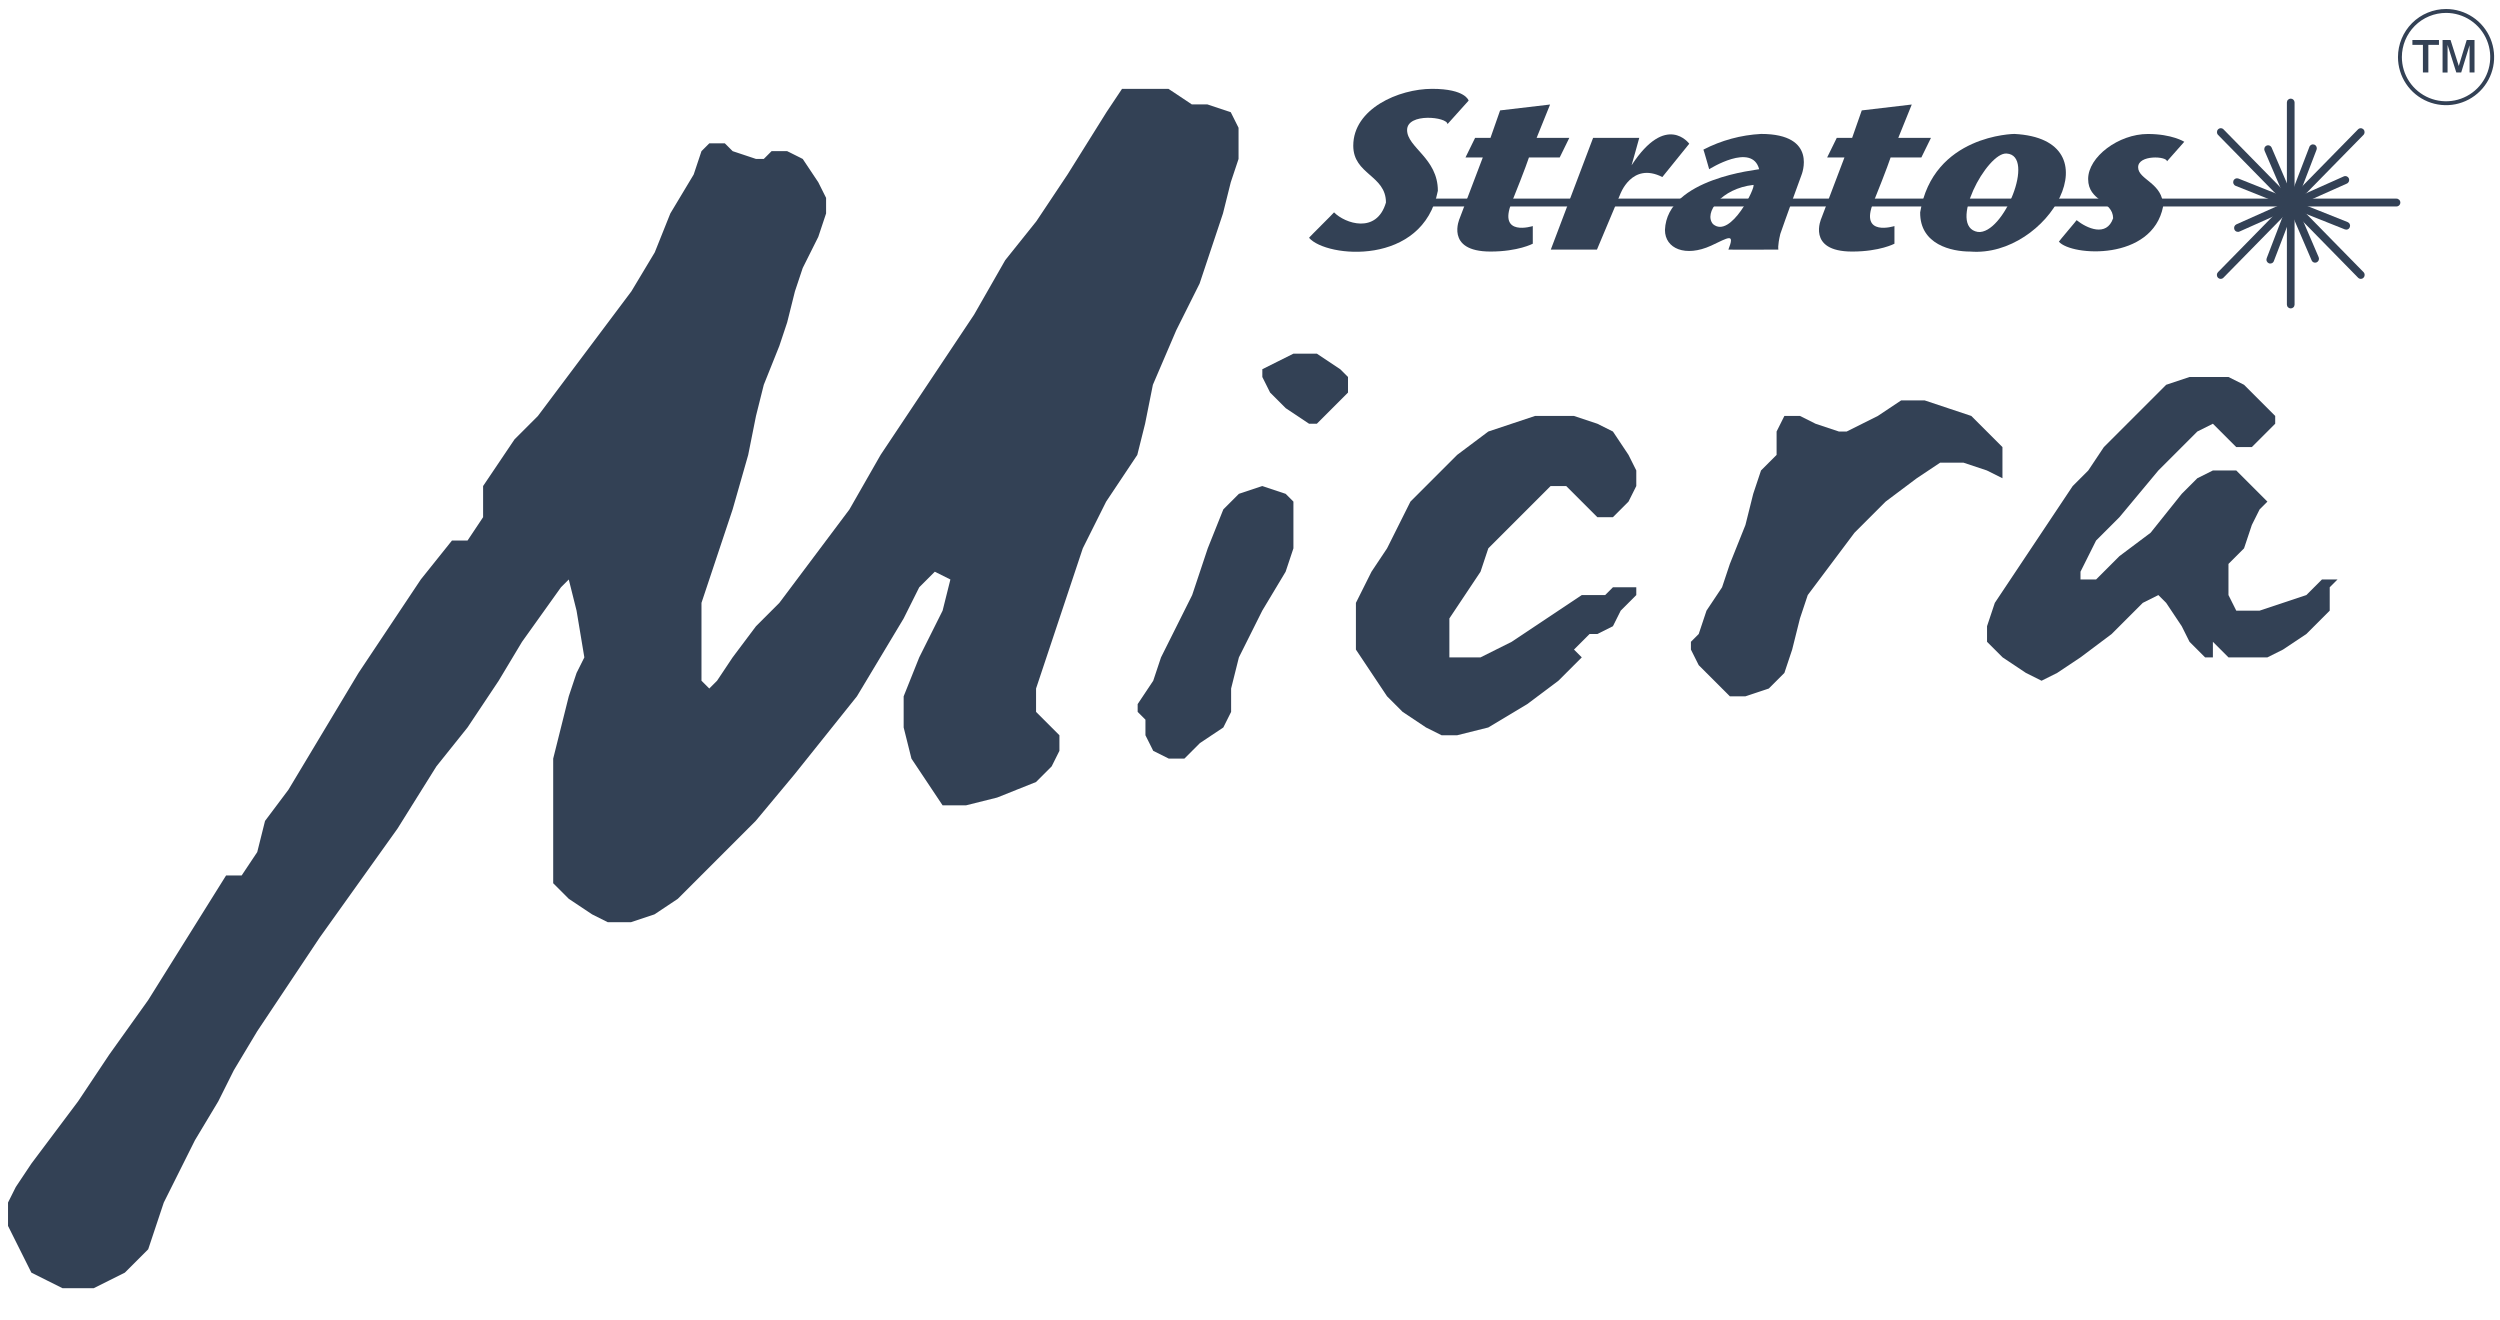<svg width="642" height="339" viewBox="0 0 642 339" fill="none" xmlns="http://www.w3.org/2000/svg">
<path fill-rule="evenodd" clip-rule="evenodd" d="M124.06 124.814V132.814L120.06 138.814H116.06L108.06 148.814L100.06 160.814L92.06 172.814L86.06 182.814L80.06 192.814L74.06 202.814L68.06 210.814L66.06 218.814L62.06 224.814H58.06L48.06 240.814L38.06 256.814L28.06 270.814L20.06 282.814L14.06 290.814L8.06 298.814L4.06 304.814L2.06 308.814V314.814L4.06 318.814L8.06 326.814L12.06 328.814L16.06 330.814H24.06L28.06 328.814L32.06 326.814L38.06 320.814L40.06 314.814L42.06 308.814L46.06 300.814L50.06 292.814L56.06 282.814L60.06 274.814L66.06 264.814L74.06 252.814L82.06 240.814L92.06 226.814L102.06 212.814L112.06 196.814L120.06 186.814L128.06 174.814L134.06 164.814L144.06 150.814L146.06 148.814L148.06 156.814L150.06 168.814L148.06 172.814L146.06 178.814L142.06 194.814V226.814L146.06 230.814L152.06 234.814L156.06 236.814H162.06L168.06 234.814L174.06 230.814L184.06 220.814L194.06 210.814L204.06 198.814L212.06 188.814L220.06 178.814L226.06 168.814L232.06 158.814L236.06 150.814L240.06 146.814L244.06 148.814L242.06 156.814L236.06 168.814L232.06 178.814V186.814L234.06 194.814L238.06 200.814L242.06 206.814H248.06L256.06 204.814L266.06 200.814L270.06 196.814L272.06 192.814V188.814L268.06 184.814L266.06 182.814V176.814L272.06 158.814L278.06 140.814L284.06 128.814L288.06 122.814L292.06 116.814L294.06 108.814L296.06 98.814L302.06 84.814L308.06 72.814L314.06 54.815L316.06 46.815L318.06 40.815V32.815L316.06 28.814L310.06 26.814H306.06L300.06 22.814H288.14L284.14 28.814L274.14 44.815L266.14 56.815L258.14 66.814L250.14 80.814L242.14 92.814L234.14 104.814L226.14 116.814L218.14 130.814L212.14 138.814L206.14 146.814L200.14 154.814L194.14 160.814L188.14 168.814L184.14 174.814L182.14 176.814L180.14 174.814V154.814L184.14 142.814L188.14 130.814L192.14 116.814L194.14 106.814L196.14 98.814L200.14 88.814L202.14 82.814L204.14 74.814L206.14 68.814L208.14 64.814L210.14 60.815L212.14 54.815V50.815L210.14 46.815L206.14 40.815L202.14 38.815H198.14L196.14 40.815H194.14L188.14 38.815L186.14 36.815H182.14L180.14 38.815L178.14 44.815L172.14 54.815L168.14 64.814L162.14 74.814L156.14 82.814L150.14 90.814L144.14 98.814L138.14 106.814L132.14 112.814L124.06 124.814Z" fill="#334155"/>
<path fill-rule="evenodd" clip-rule="evenodd" d="M310.15 140.814L306.15 152.814L302.15 160.814L298.15 168.814L296.15 174.814L292.15 180.814V182.814L294.15 184.814V188.814L296.15 192.814L300.15 194.814H304.15L308.15 190.814L314.15 186.814L316.15 182.814V176.814L318.15 168.814L320.15 164.814L324.15 156.814L330.15 146.814L332.15 140.814V128.814L330.15 126.814L324.15 124.814L318.15 126.814L314.15 130.814L310.15 140.814Z" fill="#334155"/>
<path fill-rule="evenodd" clip-rule="evenodd" d="M342.167 104.814L346.167 100.814V96.814L344.167 94.814L338.167 90.814H332.167L328.167 92.814L324.167 94.814V96.814L326.167 100.814L330.167 104.814L336.167 108.814H338.167L342.167 104.814Z" fill="#334155"/>
<path fill-rule="evenodd" clip-rule="evenodd" d="M418.199 128.814L420.199 124.814V120.814L418.199 116.814L414.199 110.814L410.199 108.814L404.199 106.814H394.199L388.199 108.814L382.199 110.814L374.199 116.814L368.199 122.814L362.199 128.814L360.199 132.814L356.199 140.814L352.199 146.814L348.199 154.814V166.814L352.199 172.814L356.199 178.814L360.199 182.814L366.199 186.814L370.199 188.814H374.199L382.199 186.814L392.199 180.814L400.199 174.814L404.199 170.814L406.199 168.814L404.199 166.814L406.199 164.814L408.199 162.814H410.199L414.199 160.814L416.199 156.814L418.199 154.814L420.199 152.814V150.814H414.199L412.199 152.814H406.199L400.199 156.814L394.199 160.814L388.199 164.814L384.199 166.814L380.199 168.814H372.199V158.814L376.199 152.814L380.199 146.814L382.199 140.814L388.199 134.814L394.199 128.814L398.199 124.814H402.199L406.199 128.814L410.199 132.814H414.199L418.199 128.814Z" fill="#334155"/>
<path fill-rule="evenodd" clip-rule="evenodd" d="M470.229 144.814L476.229 136.814L484.229 128.814L492.229 122.814L498.229 118.814H504.229L510.229 120.814L514.229 122.814V114.814L510.229 110.814L506.229 106.814L500.229 104.814L494.229 102.814H488.229L482.229 106.814L478.229 108.814L474.229 110.814H472.229L466.229 108.814L462.229 106.814H458.229L456.229 110.814V116.814L452.229 120.814L450.229 126.814L448.229 134.814L444.229 144.814L442.229 150.814L438.229 156.814L436.229 162.814L434.229 164.814V166.814L436.229 170.814L444.229 178.814H448.229L454.229 176.814L458.229 172.814L460.229 166.814L462.229 158.814L464.229 152.814L470.229 144.814Z" fill="#334155"/>
<path fill-rule="evenodd" clip-rule="evenodd" d="M554.271 120.814L560.271 114.814L564.271 110.814L568.271 108.814L570.271 110.814L572.271 112.814L574.271 114.814H578.271L582.271 110.814L584.271 108.814V106.814L582.271 104.814L576.271 98.814L572.271 96.814H562.271L556.271 98.814L552.271 102.814L546.271 108.814L540.271 114.814L536.271 120.814L532.271 124.814L528.271 130.814L524.271 136.814L520.271 142.814L516.271 148.814L512.271 154.814L510.271 160.814V164.814L514.271 168.814L520.271 172.814L524.271 174.814L528.271 172.814L534.271 168.814L542.271 162.814L546.271 158.814L550.271 154.814L554.271 152.814L556.271 154.814L560.271 160.814L562.271 164.814L566.271 168.814H568.271V164.814L572.271 168.814H582.271L586.271 166.814L592.271 162.814L596.271 158.814L598.271 156.814V150.814L600.271 148.814H596.271L592.271 152.814L586.271 154.814L580.271 156.814H574.271L572.271 152.814V144.814L576.271 140.814L578.271 134.814L580.271 130.814L582.271 128.814L580.271 126.814L574.271 120.814H568.271L564.271 122.814L560.271 126.814L552.271 136.814L544.271 142.814L538.271 148.814H534.271V146.814L538.271 138.814L544.271 132.814L554.271 120.814Z" fill="#334155"/>
<path fill-rule="evenodd" clip-rule="evenodd" d="M628.154 2.814C630.497 2.816 632.786 3.512 634.734 4.814C636.681 6.117 638.198 7.968 639.094 10.133C639.99 12.297 640.223 14.679 639.765 16.977C639.307 19.275 638.179 21.385 636.521 23.041C634.864 24.697 632.753 25.825 630.456 26.281C628.158 26.738 625.776 26.503 623.612 25.606C621.447 24.709 619.597 23.191 618.296 21.243C616.994 19.294 616.3 17.004 616.3 14.662C616.3 13.105 616.607 11.564 617.203 10.127C617.799 8.689 618.672 7.383 619.773 6.282C620.874 5.182 622.18 4.31 623.618 3.715C625.056 3.12 626.598 2.814 628.154 2.814Z" stroke="#334155" stroke-linejoin="round"/>
<path fill-rule="evenodd" clip-rule="evenodd" d="M623.6 18.621V11.514H626.324V10.28H619.504V11.514H622.204V18.614H623.6V18.621ZM628.535 18.621V11.514L630.778 18.614H632.037L634.187 11.614V18.614H635.457V10.28H633.45L631.413 16.943L629.3 10.28H627.252V18.621H628.532H628.535Z" fill="#334155"/>
<path fill-rule="evenodd" clip-rule="evenodd" d="M362.647 51.007H615.4C615.667 51.007 615.923 51.113 616.112 51.302C616.301 51.491 616.407 51.747 616.407 52.014C616.407 52.281 616.301 52.537 616.112 52.726C615.923 52.915 615.667 53.021 615.4 53.021H362.647C362.38 53.021 362.123 52.915 361.935 52.726C361.746 52.537 361.64 52.281 361.64 52.014C361.64 51.747 361.746 51.491 361.935 51.302C362.123 51.113 362.38 51.007 362.647 51.007Z" fill="#334155"/>
<path fill-rule="evenodd" clip-rule="evenodd" d="M589.247 26.315V78.215C589.247 78.476 589.143 78.728 588.958 78.913C588.773 79.098 588.522 79.202 588.26 79.202C587.999 79.202 587.748 79.098 587.563 78.913C587.377 78.728 587.273 78.476 587.273 78.215V26.315C587.273 26.053 587.377 25.802 587.563 25.617C587.748 25.432 587.999 25.328 588.26 25.328C588.522 25.328 588.773 25.432 588.958 25.617C589.143 25.802 589.247 26.053 589.247 26.315Z" fill="#334155"/>
<path fill-rule="evenodd" clip-rule="evenodd" d="M606.939 34.645L570.979 71.314C570.888 71.409 570.779 71.483 570.659 71.534C570.539 71.585 570.409 71.612 570.279 71.612C570.148 71.612 570.019 71.585 569.898 71.534C569.778 71.483 569.669 71.409 569.579 71.314C569.393 71.124 569.289 70.868 569.289 70.603C569.289 70.337 569.393 70.081 569.579 69.891L605.538 33.224C605.629 33.131 605.737 33.056 605.858 33.005C605.978 32.955 606.107 32.928 606.238 32.928C606.368 32.928 606.497 32.955 606.618 33.005C606.738 33.056 606.847 33.131 606.938 33.224C607.122 33.415 607.225 33.669 607.225 33.934C607.225 34.199 607.123 34.454 606.939 34.645Z" fill="#334155"/>
<path fill-rule="evenodd" clip-rule="evenodd" d="M605.557 71.315L569.599 34.645C569.414 34.454 569.311 34.199 569.311 33.933C569.311 33.667 569.414 33.411 569.599 33.221C569.69 33.127 569.799 33.052 569.919 33.001C570.04 32.95 570.169 32.924 570.299 32.924C570.43 32.924 570.559 32.95 570.679 33.001C570.8 33.052 570.908 33.127 570.999 33.221L606.958 69.887C607.144 70.077 607.248 70.333 607.248 70.599C607.248 70.865 607.144 71.12 606.958 71.311C606.868 71.405 606.759 71.48 606.639 71.532C606.519 71.583 606.39 71.61 606.259 71.61C606.128 71.611 605.998 71.585 605.878 71.534C605.757 71.483 605.648 71.409 605.557 71.315Z" fill="#334155"/>
<path fill-rule="evenodd" clip-rule="evenodd" d="M593.624 66.852L581.544 38.721C581.438 38.477 581.432 38.202 581.527 37.954C581.622 37.706 581.81 37.505 582.052 37.395C582.171 37.342 582.299 37.314 582.43 37.312C582.56 37.309 582.689 37.333 582.81 37.381C582.931 37.43 583.042 37.502 583.135 37.593C583.228 37.684 583.301 37.793 583.352 37.914L595.432 66.045C595.537 66.288 595.543 66.564 595.448 66.812C595.353 67.06 595.164 67.26 594.923 67.371C594.803 67.423 594.675 67.451 594.545 67.454C594.414 67.456 594.285 67.432 594.164 67.384C594.043 67.336 593.933 67.264 593.84 67.172C593.747 67.081 593.674 66.972 593.624 66.852Z" fill="#334155"/>
<path fill-rule="evenodd" clip-rule="evenodd" d="M582.086 66.314L593.054 37.714C593.099 37.592 593.168 37.48 593.257 37.385C593.347 37.29 593.454 37.214 593.573 37.16C593.692 37.107 593.821 37.078 593.951 37.075C594.081 37.072 594.211 37.096 594.333 37.143C594.577 37.244 594.773 37.437 594.877 37.679C594.982 37.922 594.987 38.197 594.893 38.443L583.927 67.043C583.881 67.166 583.812 67.278 583.722 67.373C583.633 67.468 583.526 67.544 583.407 67.597C583.288 67.65 583.159 67.679 583.029 67.682C582.899 67.685 582.769 67.662 582.648 67.614C582.403 67.514 582.207 67.321 582.103 67.079C581.998 66.836 581.992 66.561 582.086 66.314Z" fill="#334155"/>
<path fill-rule="evenodd" clip-rule="evenodd" d="M574.3 57.614L601.889 45.297C602.008 45.245 602.136 45.216 602.267 45.214C602.397 45.212 602.526 45.235 602.647 45.283C602.768 45.332 602.879 45.404 602.972 45.495C603.065 45.586 603.138 45.695 603.189 45.815C603.294 46.059 603.3 46.334 603.205 46.582C603.11 46.83 602.922 47.031 602.681 47.141L575.1 59.46C574.98 59.513 574.852 59.541 574.722 59.544C574.591 59.546 574.462 59.522 574.341 59.474C574.22 59.426 574.11 59.354 574.017 59.263C573.924 59.171 573.85 59.063 573.8 58.942C573.693 58.7 573.686 58.425 573.779 58.177C573.872 57.928 574.059 57.727 574.3 57.614Z" fill="#334155"/>
<path fill-rule="evenodd" clip-rule="evenodd" d="M574.825 45.85L602.875 57.032C603.119 57.133 603.315 57.326 603.419 57.569C603.524 57.811 603.529 58.086 603.435 58.333C603.389 58.455 603.32 58.567 603.231 58.662C603.142 58.757 603.034 58.833 602.915 58.886C602.796 58.94 602.668 58.968 602.537 58.971C602.407 58.974 602.277 58.951 602.156 58.904L574.106 47.721C573.861 47.621 573.666 47.428 573.561 47.185C573.457 46.943 573.451 46.668 573.546 46.422C573.591 46.299 573.661 46.187 573.75 46.092C573.839 45.997 573.946 45.921 574.065 45.867C574.185 45.814 574.313 45.785 574.443 45.782C574.574 45.78 574.704 45.803 574.825 45.85Z" fill="#334155"/>
<path fill-rule="evenodd" clip-rule="evenodd" d="M377.143 25.835C377.143 25.835 376.371 22.814 367.762 22.814C359.153 22.814 347.519 27.936 347.519 37.414C347.519 44.858 355.913 44.974 355.913 52.014C353.513 60.185 345.389 57.394 342.582 54.532C342.658 54.563 336.031 61.077 336.164 61.077C340.642 66.231 365.43 68.459 369.243 48.995C369.243 40.608 361.343 37.879 361.343 33.389C361.343 28.898 371.711 30.02 371.711 31.878C371.712 31.881 377.143 25.835 377.143 25.835Z" fill="#334155"/>
<path fill-rule="evenodd" clip-rule="evenodd" d="M398.063 26.841L385.226 28.351L382.757 35.399H378.808L376.339 40.433H380.783L374.858 56.039C374.858 56.039 370.944 64.597 382.758 64.597C389.858 64.597 393.62 62.583 393.62 62.583V58.054C393.62 58.054 384.591 60.932 388.189 52.013C391.787 43.094 392.633 40.434 392.633 40.434H400.533L403 35.4H394.607L398.063 26.841Z" fill="#334155"/>
<path fill-rule="evenodd" clip-rule="evenodd" d="M398.246 64.095H410.1L416.025 49.995C416.025 49.995 419.003 41.459 426.887 45.464C426.935 45.399 433.799 36.906 433.799 36.906C433.799 36.906 427.893 28.785 418.987 42.444C419.001 42.485 420.962 35.396 420.962 35.396H409.112L398.246 64.095Z" fill="#334155"/>
<path fill-rule="evenodd" clip-rule="evenodd" d="M462.615 44.966C462.615 44.966 467.023 34.394 452.247 34.394C447.079 34.668 442.03 36.041 437.435 38.421C437.47 38.37 438.916 43.455 438.916 43.455C438.916 43.455 449.922 36.481 451.753 43.455C451.712 43.595 428.053 45.684 427.561 59.061C427.561 63.845 432.824 66.1 439.41 63.088C443.926 60.981 445.555 59.721 443.854 64.095C443.877 64.147 456.691 64.095 456.691 64.095C456.691 64.095 456.412 63.354 457.184 60.068C458.269 56.874 462.615 44.966 462.615 44.966ZM450.272 47.483C442.005 48.409 437.415 54.698 439.904 57.552C444.482 61.455 450.969 47.854 450.272 47.483Z" fill="#334155"/>
<path fill-rule="evenodd" clip-rule="evenodd" d="M490.94 26.841L478.1 28.352L475.632 35.4H471.682L469.213 40.434H473.657L467.732 56.04C467.732 56.04 463.818 64.598 475.632 64.598C482.732 64.598 486.494 62.584 486.494 62.584V58.054C486.494 58.054 477.464 60.932 481.063 52.013C484.662 43.094 485.506 40.434 485.506 40.434H493.406L495.874 35.4H487.481L490.94 26.841Z" fill="#334155"/>
<path fill-rule="evenodd" clip-rule="evenodd" d="M517.291 34.394C517.291 34.394 496.37 34.577 493.098 54.531C493.011 62.848 501.225 64.6 505.935 64.6C526.105 66.224 543.432 35.747 517.291 34.394ZM515.316 39.428C510.297 38.98 499.948 58.241 507.91 59.565C514.48 60.329 522.864 39.915 515.316 39.428Z" fill="#334155"/>
<path fill-rule="evenodd" clip-rule="evenodd" d="M560.922 36.407C560.922 36.407 557.787 34.407 551.564 34.407C544.064 34.407 536.236 40.28 536.236 45.969C536.236 51.721 542.563 51.506 542.654 56.038C540.969 60.968 535.854 58.61 533.274 56.538C533.328 56.561 528.625 62.063 528.721 62.063C531.959 65.789 552.735 67.085 555.491 53.014C555.491 46.952 549.073 46.192 549.073 42.945C549.073 39.698 556.479 40.092 556.479 41.435C556.479 41.444 560.922 36.407 560.922 36.407Z" fill="#334155"/>
</svg>
